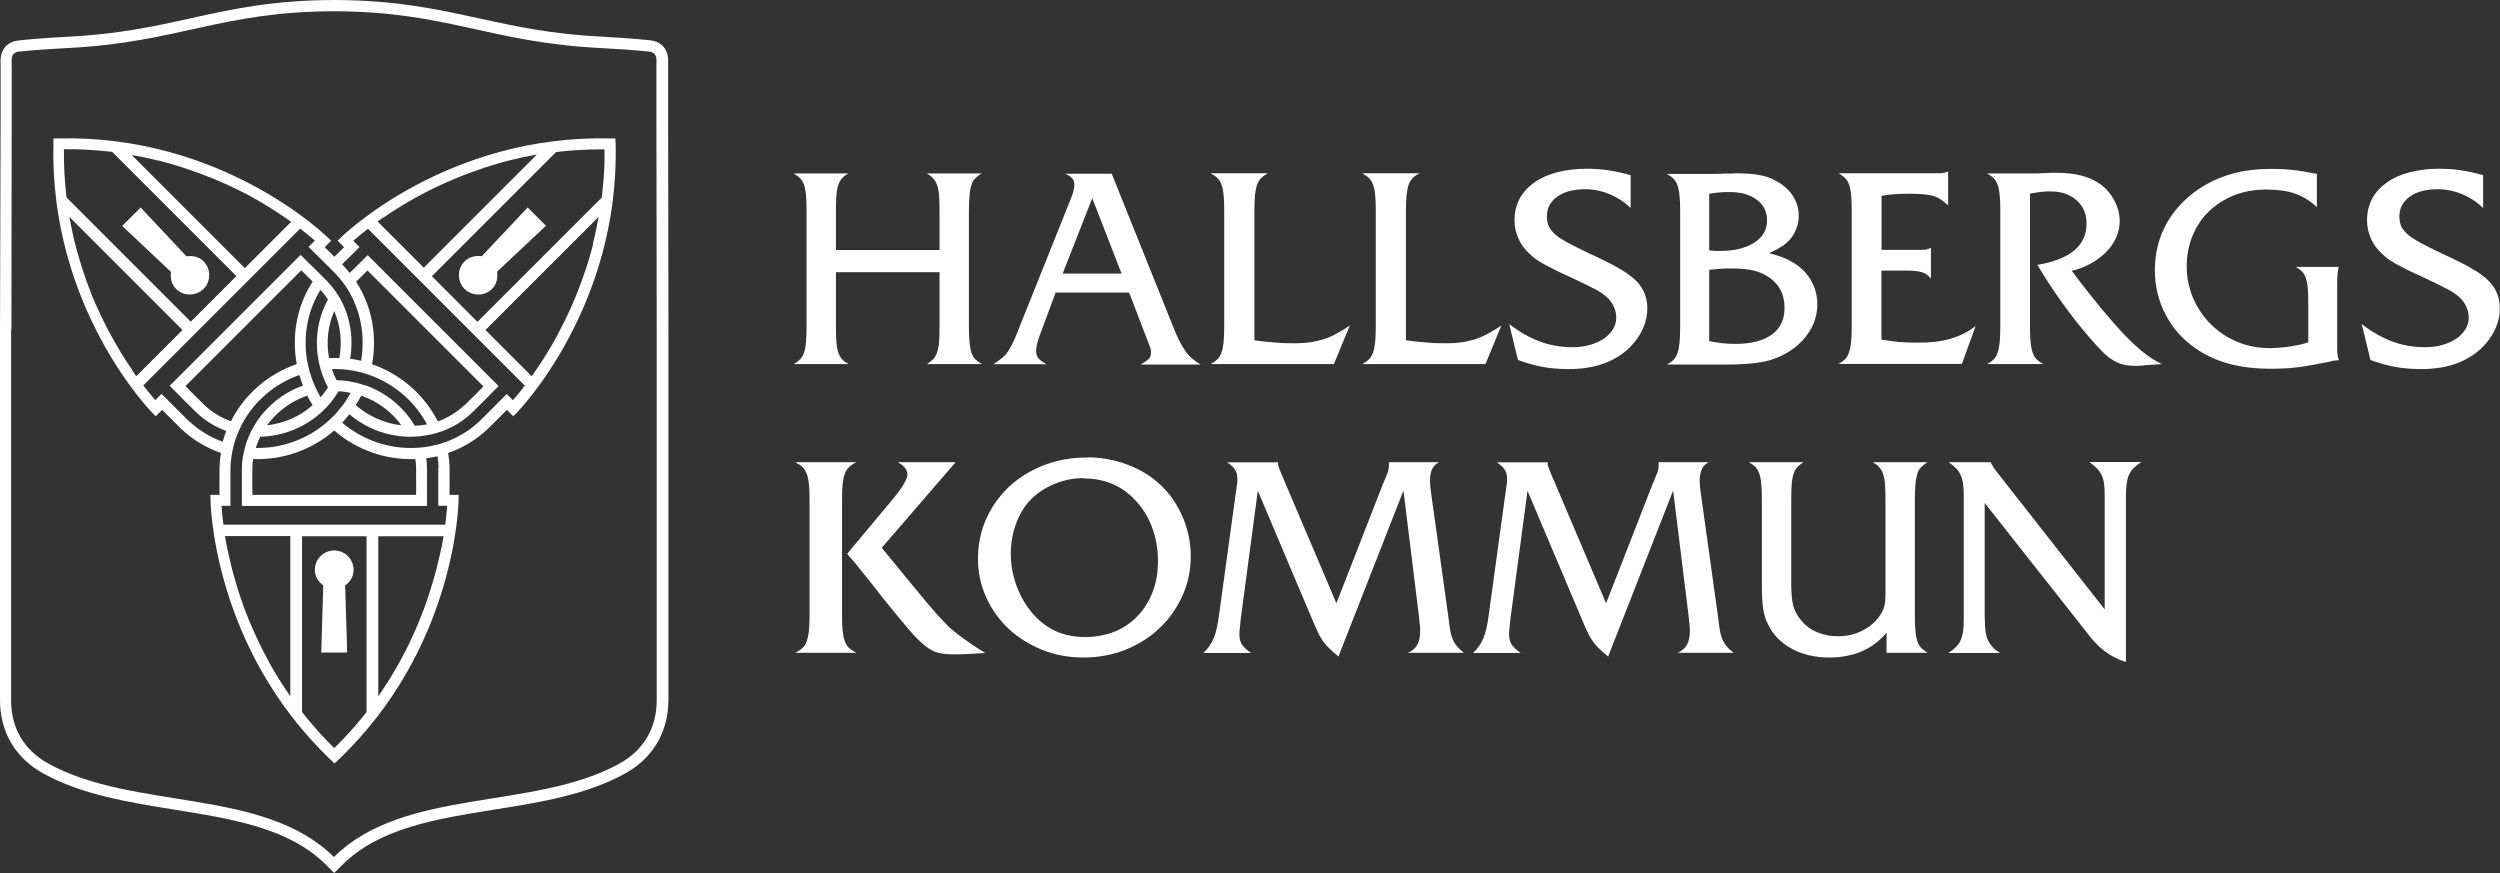 <?xml version="1.0" encoding="UTF-8"?>
<svg id="Lager_1" data-name="Lager 1" xmlns="http://www.w3.org/2000/svg" viewBox="0 0 160 55.87">
  <rect x="0" y="0" width="160" height="55.87" fill="#333333" stroke="none"/>
  <defs>
    <style>
      .cls-1 {
        fill: #fff;
      }
    </style>
  </defs>
  <path class="cls-1" d="M42.78,36.97c0-2.64,0-5.32,0-7.91,0-2.6,0-5.29,0-7.94l-.02-13.86v-2.86s0-.04,0-.04c0-.07,0-.13,0-.2,0-.26.02-.56-.1-.85-.1-.24-.36-.66-1.04-.73-.96-.1-1.95-.17-3.03-.23-3.32-.16-5.68-.68-7.96-1.18C28.03.6,25.35.01,21.39,0h0c-3.95.01-6.63.6-9.22,1.18-2.28.5-4.64,1.02-7.96,1.18-1.09.05-2.08.13-3.03.23-.68.07-.94.49-1.04.73-.12.29-.11.59-.1.85,0,.06,0,.13,0,.2v1.16s0,1.75,0,1.75L0,21.12c0,2.65,0,5.34,0,7.94,0,2.59,0,5.28,0,7.92Q0,39.57,0,44.81c0,2.03.98,3.7,2.75,4.68,2.46,1.37,5.46,1.85,8.37,2.32,3.79.61,7.38,1.18,9.76,3.55l.51.51.51-.51c2.38-2.37,5.97-2.94,9.76-3.55,2.91-.46,5.91-.95,8.37-2.32,1.77-.99,2.74-2.65,2.75-4.68q0-5.24,0-7.84ZM.73,21.12c0-4.62.02-9.24.02-13.86,0-.97,0-1.94,0-2.91,0-.51-.12-.99.49-1.05.99-.1,1.99-.17,2.99-.22,7.2-.35,9.85-2.34,17.15-2.36,7.3.02,9.95,2.01,17.15,2.36,1,.05,2,.12,2.99.22.6.06.49.53.49,1.05,0,.97,0,1.94,0,2.91,0,4.62.02,9.24.02,13.86,0,5.28,0,10.57,0,15.85q0,2.59,0,7.84c0,1.78-.83,3.19-2.37,4.05-5.44,3.03-13.8,1.52-18.29,5.99-4.48-4.46-12.85-2.96-18.29-5.99-1.55-.86-2.37-2.27-2.37-4.05q0-5.24,0-7.84c0-5.28,0-10.57,0-15.85Z"/>
  <path class="cls-1" d="M34.95,14.46l-.59-.59-.59-.59-2.94,3.12h.01c-.39-.06-.8.03-1.11.33-.48.48-.48,1.27,0,1.76.49.48,1.27.48,1.76,0,.3-.3.39-.72.32-1.11h.01s3.12-2.93,3.12-2.93Z"/>
  <path class="cls-1" d="M13.04,16.73c-.3-.3-.72-.39-1.11-.32h.01s-2.94-3.13-2.94-3.13l-.59.59-.59.59,3.12,2.94h.01c-.07.38.02.79.32,1.09.48.48,1.27.48,1.76,0,.48-.49.48-1.27,0-1.76Z"/>
  <path class="cls-1" d="M20.15,36.47c0,.43.23.78.56,1.01h-.02l-.13,4.28h1.66l-.13-4.28h-.02c.33-.22.56-.58.56-1.01,0-.69-.56-1.24-1.24-1.24-.69,0-1.24.56-1.24,1.24Z"/>
  <path class="cls-1" d="M39.39,9.12v-.26s-.27,0-.27,0c-10.56-.28-17.25,6.28-17.31,6.35l-.2.2.41.41s-.3.3-.62.61c-.32-.31-.62-.61-.62-.61l.41-.41-.2-.2c-.07-.07-6.76-6.63-17.31-6.35h-.26s0,.27,0,.27c-.28,10.56,6.28,17.25,6.35,17.31l.2.2.41-.41s.91.92,1.22,1.22c.75.71,1.62,1.22,2.54,1.54-.05.31-.08.63-.09.95-.01.43,0,1.73,0,1.73h-.58v.28c0,.09.09,9.47,7.75,16.73l.19.18.19-.18c7.67-7.26,7.75-16.64,7.75-16.73v-.28h-.58s.01-1.29,0-1.73c0-.32-.04-.64-.09-.95.93-.32,1.79-.83,2.54-1.54.31-.3,1.22-1.22,1.22-1.22l.41.41.2-.2c.07-.07,6.63-6.76,6.35-17.31ZM24.55,13.92c.14-.09.28-.19.43-.29.22-.15.46-.29.71-.45.25-.15.51-.3.78-.46.09-.05.18-.1.28-.15.56-.31,1.17-.61,1.83-.9.33-.15.67-.29,1.02-.43s.72-.27,1.09-.4c.12-.04.25-.08.38-.13.25-.08.51-.16.78-.24s.53-.15.81-.22c.55-.14,1.12-.26,1.7-.36l-7.24,7.24h0s-2.96-2.96-2.96-2.96c.12-.09.26-.18.39-.27ZM10.13,10.27c.27.07.54.14.81.22.26.08.52.15.78.24.64.21,1.24.43,1.82.66.11.05.23.09.34.14.45.19.88.39,1.29.59.2.1.4.2.6.3s.38.2.56.31c.27.15.53.31.78.46.58.35,1.09.69,1.52,1.01l-2.96,2.96-7.24-7.24c.59.1,1.15.22,1.7.36ZM4.09,9.55c.54,0,1.06,0,1.58.04.52.03,1.02.07,1.51.13l7.95,7.95-1.46,1.46-1.46,1.46-7.95-7.95c-.12-.99-.18-2.02-.17-3.1ZM8.47,23.69c-.09-.14-.19-.28-.29-.43-.15-.22-.29-.46-.45-.71-.1-.17-.2-.34-.3-.51-.1-.18-.2-.36-.31-.55s-.2-.38-.31-.58-.2-.4-.3-.61c-.1-.21-.2-.42-.3-.64-.05-.11-.1-.22-.15-.33-.1-.22-.19-.45-.28-.69-.18-.47-.36-.96-.52-1.47-.12-.38-.24-.78-.35-1.18-.04-.13-.07-.27-.11-.41-.07-.27-.13-.55-.19-.84-.06-.28-.12-.57-.17-.86l7.24,7.24h0s-2.96,2.96-2.96,2.96c-.09-.12-.18-.26-.27-.39ZM12.07,26.94s-.04-.04-.07-.07c0,0-.01-.01-.02-.02-.02-.02-.04-.04-.06-.06-.02-.02-.03-.03-.05-.05-.01-.01-.02-.02-.04-.04-.39-.39-.99-.99-.99-.99l-.5-.5-.31.31-.09.09c-.18-.21-.45-.53-.77-.94l5.02-5.02,5.02-5.02c.41.31.73.58.94.77l-.09.09-.31.31.5.5s.3.3.62.61c.13.13.26.26.37.37.02.02.03.03.04.04.01.01.03.03.04.04.02.02.03.03.05.05h0s0,0,0,0c0,0,0,0,.01.01,0,0,.01.01.02.02.02.03.05.05.07.07.14.15.27.3.39.45h0c.15.19.28.38.4.57.84,1.37,1.12,3,.85,4.56-.23-.06-.47-.1-.7-.13.22-1.29.02-2.65-.62-3.81-.12-.21-.25-.42-.4-.62-.13-.17-.27-.34-.42-.5-.01-.01-.02-.02-.04-.04,0,0-.02-.02-.03-.03-.13-.13-.32-.32-.51-.51-.07-.07-.14-.14-.21-.21-.24-.24-.44-.43-.44-.43l-.5-.5-.28.28-3.91,3.91-3.91,3.91-.28.28.5.5s.19.2.43.44c.28.28.62.62.79.78.56.53,1.21.92,1.9,1.17-.09.23-.16.46-.23.69-.8-.29-1.54-.74-2.19-1.35ZM29.71,25.94c-.5.47-1.08.81-1.69,1.03-.86-1.7-2.38-3.03-4.21-3.66.34-1.81,0-3.71-1.02-5.28.35-.35.73-.72.73-.72l3.71,3.71,3.71,3.71s-.91.93-1.22,1.22ZM21.86,26.02c-.14.19-.3.37-.46.55-.04.05-.09.1-.14.14-.12.12-.25.23-.37.34-1.29,1.1-2.91,1.65-4.52,1.62.08-.25.17-.49.29-.72,1.35-.03,2.69-.52,3.77-1.44.11-.1.23-.2.33-.31.06-.06.12-.12.18-.18.17-.18.32-.38.46-.57.09-.13.18-.27.27-.41.11,0,.22.02.33.03.15.02.29.04.44.07-.05.1-.1.19-.16.28-.12.21-.26.41-.41.6ZM26.63,29.94c.01.43,0,1.73,0,1.73h-10.48s-.01-1.29,0-1.73c0-.19.02-.38.05-.56,1.84.07,3.72-.55,5.19-1.83,1.47,1.28,3.34,1.9,5.19,1.83.03.18.05.37.05.56ZM19.82,23.8c-.06-.23-.12-.46-.16-.69-.27-1.56,0-3.19.85-4.56.18.2.34.4.48.62-.64,1.16-.85,2.51-.62,3.81.04.23.09.46.16.69.07.23.15.46.25.69.06.15.13.29.21.43-.06.09-.12.19-.19.28-.09.12-.18.24-.28.35-.06-.09-.11-.19-.16-.28-.11-.21-.21-.43-.3-.65-.09-.22-.17-.45-.23-.68ZM11.86,24.72l3.71-3.71,3.71-3.71s.38.37.73.72c-1.02,1.57-1.35,3.48-1.02,5.28-1.83.63-3.36,1.96-4.21,3.66-.61-.22-1.19-.56-1.69-1.03-.31-.29-1.22-1.22-1.22-1.22ZM21.72,22.91c-.11,0-.22,0-.33,0s-.22,0-.33,0c-.19-1.01-.08-2.06.33-3,.41.94.51,1.99.33,3ZM20.01,25.93c-.84.74-1.86,1.17-2.92,1.29.63-.87,1.53-1.54,2.57-1.9.11.21.22.41.35.61ZM23.12,25.32c1.04.36,1.94,1.03,2.57,1.9-1.05-.12-2.08-.56-2.92-1.29.13-.2.24-.4.35-.61ZM23.41,24.68c-.22-.08-.45-.15-.68-.2-.24-.05-.48-.1-.72-.12-.15-.02-.31-.02-.47-.03-.05-.11-.1-.21-.15-.32-.05-.13-.1-.26-.15-.39.05,0,.1,0,.15,0s.1,0,.15,0c.24,0,.48.02.72.05.24.03.48.07.71.13.23.06.46.12.68.2,1.58.56,2.9,1.7,3.68,3.16-.26.05-.52.08-.78.09-.7-1.18-1.81-2.1-3.13-2.58ZM18.58,44.56h0c-.17-.24-.33-.49-.49-.73-.08-.12-.16-.24-.23-.36-.15-.24-.3-.48-.44-.73-.07-.12-.14-.24-.2-.36-.13-.24-.26-.48-.38-.72-.06-.12-.12-.24-.18-.36-.23-.47-.44-.94-.64-1.4-.05-.11-.09-.23-.14-.34-.09-.23-.18-.45-.26-.67-.08-.22-.16-.44-.23-.66-.11-.32-.21-.64-.3-.95-.06-.2-.12-.41-.17-.6-.05-.2-.1-.39-.15-.58-.09-.38-.17-.73-.24-1.07-.05-.25-.09-.49-.13-.72h4.18v10.24ZM23.46,45.57c-.61.78-1.3,1.56-2.07,2.31-.19-.19-.38-.38-.56-.57-.18-.19-.36-.38-.53-.58-.09-.1-.17-.19-.25-.29-.17-.19-.33-.39-.49-.58-.08-.1-.16-.2-.23-.29v-11.25h4.13v11.25ZM28.25,35.04c-.03.15-.06.31-.1.46,0,.04-.02.08-.03.12-.06.25-.12.51-.18.77-.02.1-.05.19-.08.29-.05.2-.11.4-.17.6-.09.31-.19.62-.3.95-.04.11-.07.22-.11.33-.12.33-.24.66-.38,1-.07.18-.15.37-.23.56-.11.24-.21.49-.33.74-.07.15-.14.29-.21.44-.06.12-.12.24-.18.36-.12.24-.25.48-.38.72-.11.2-.22.39-.34.59-.1.17-.2.33-.3.5-.08.12-.15.24-.23.36-.16.24-.32.49-.49.73h0v-10.24h4.18c-.04.23-.08.47-.13.72ZM28.05,29.94s0,.06,0,.1h0s0,.07,0,.12c0,0,0,0,0,0,0,.04,0,.07,0,.11,0,.55,0,1.39,0,1.39v.71h.57c-.02.28-.06.7-.12,1.21h-14.2c-.07-.51-.11-.93-.12-1.21h.57v-.71s0-.84,0-1.39c0-.04,0-.08,0-.11,0,0,0,0,0,0,0-.04,0-.08,0-.12h0s0-.07,0-.1c0-.25.03-.51.07-.75.03-.24.08-.47.14-.7.06-.24.14-.47.23-.69.09-.22.19-.43.29-.64.77-1.46,2.09-2.6,3.68-3.16.07.23.14.45.23.68-1.32.47-2.43,1.39-3.13,2.58-.13.21-.24.44-.34.67-.1.23-.18.46-.24.7-.06.23-.11.46-.15.7-.03.2-.05.41-.05.62,0,.23,0,.72,0,1.11,0,.34,0,.61,0,.61v.71h11.85v-.71s0-.27,0-.61c0-.4,0-.88,0-1.11,0-.21-.03-.42-.05-.62.24-.03.48-.08.72-.13.04.25.06.5.07.75ZM32.83,25.62l-.09-.09-.31-.31-.5.5s-.59.6-.99.99c-.01.01-.03.03-.04.04-.02.01-.03.03-.04.04-.02.02-.04.04-.06.06,0,0-.01.01-.02.02-.03.02-.05.05-.07.07-.65.61-1.39,1.06-2.19,1.35-.22.08-.45.15-.68.2-.24.06-.48.1-.72.13-.23.03-.46.05-.7.05-1.61.03-3.23-.52-4.52-1.62.16-.17.32-.35.46-.54,1.08.92,2.42,1.41,3.77,1.44.25,0,.5,0,.74-.03.25-.03.49-.07.74-.12.23-.05.46-.12.68-.2.69-.25,1.34-.64,1.9-1.17.17-.16.51-.5.79-.78.24-.24.43-.44.43-.44l.5-.5-.28-.28-3.91-3.91-3.91-3.91-.28-.28-.5.5s-.2.19-.44.43c-.07.07-.14.14-.21.21-.12-.15-.25-.3-.39-.45-.03-.03-.06-.06-.1-.1.32-.31.62-.61.62-.61l.5-.5-.31-.31-.09-.09c.21-.18.53-.45.94-.77l5.02,5.02,5.02,5.02c-.31.41-.58.73-.77.94ZM37.97,15.58c-.07.27-.14.54-.22.81s-.15.52-.24.78c-.04.13-.08.25-.13.38-.13.37-.26.74-.4,1.09s-.28.69-.43,1.02c-.29.66-.6,1.27-.9,1.83-.05.09-.1.19-.15.28-.15.27-.31.53-.46.78-.15.25-.3.48-.45.71-.1.15-.19.29-.29.43-.09.14-.19.27-.27.39l-2.96-2.96h0s7.24-7.24,7.24-7.24c-.1.59-.22,1.15-.36,1.7ZM38.65,11.13c-.01.26-.03.51-.06.77-.02.25-.05.5-.08.75l-7.95,7.95-1.46-1.46-1.46-1.46,7.95-7.95c.99-.12,2.02-.18,3.1-.17,0,.54,0,1.06-.04,1.58Z"/>
  <path class="cls-1" d="M53.5,17.42v3.51c0,.4.01.73.03.98.02.26.06.47.12.65.06.18.14.32.24.43s.24.21.41.31h-3.51c.18-.09.32-.2.42-.31s.19-.25.25-.43c.06-.18.1-.39.12-.65.02-.26.04-.58.04-.98v-7.46c0-.4-.01-.73-.04-.98-.02-.26-.06-.47-.12-.65-.06-.18-.14-.32-.25-.43s-.25-.21-.42-.31h3.51c-.17.09-.31.2-.41.31s-.18.25-.24.43c-.06.18-.1.39-.12.65-.02.26-.03.59-.03.98v2.53h6.63v-2.53c0-.4-.01-.73-.03-.98-.02-.26-.07-.47-.13-.65s-.15-.32-.25-.43-.23-.21-.4-.31h3.51c-.16.09-.3.2-.41.31-.11.11-.2.25-.25.43-.06.18-.1.39-.12.66-.02.26-.04.59-.04.97v7.46c0,.39.01.71.04.97.02.26.06.48.12.66.06.18.14.32.25.43.11.11.25.21.41.31h-3.51c.16-.09.29-.2.4-.31s.19-.25.25-.43.11-.39.13-.66.03-.59.03-.97v-3.51h-6.63Z"/>
  <path class="cls-1" d="M67.57,18.7l-1.05,2.83c-.14.37-.21.69-.21.95,0,.18.05.32.15.45.1.12.27.25.52.38h-3.4c.21-.14.39-.27.54-.39.15-.12.29-.27.41-.46.12-.18.24-.4.36-.66.12-.26.25-.58.4-.98l3.26-8.14c.14-.36.21-.64.21-.84,0-.16-.04-.3-.12-.4-.08-.11-.23-.21-.44-.32h2.95l3.9,9.71c.14.36.27.67.4.93.13.26.26.48.4.68.13.19.28.36.44.5.16.14.34.27.55.39h-3.84c.28-.16.46-.29.54-.38.08-.09.12-.21.12-.36,0-.05,0-.09,0-.14,0-.05-.02-.11-.04-.18-.02-.07-.06-.16-.1-.28-.04-.12-.1-.26-.17-.44l-1.09-2.83h-4.69ZM69.91,12.67l-1.9,4.84h3.77l-1.88-4.84Z"/>
  <path class="cls-1" d="M80.28,21.78c.43.06.86.11,1.31.14.44.04.87.05,1.29.05.34,0,.66-.02.95-.06.29-.04.57-.11.85-.19s.55-.2.82-.35c.27-.15.57-.32.89-.54l-1.02,2.47h-7.89c.18-.09.33-.2.44-.31.11-.11.19-.26.26-.44.06-.18.1-.4.13-.65.02-.26.04-.59.04-.98v-7.46c0-.4-.01-.73-.04-.98-.02-.26-.07-.47-.13-.65-.06-.18-.15-.32-.26-.43-.11-.11-.26-.21-.44-.31h3.67c-.18.09-.33.2-.44.31-.11.11-.19.25-.26.43-.06.18-.1.39-.13.65-.02.26-.04.59-.04.98v8.32Z"/>
  <path class="cls-1" d="M89.99,21.78c.43.06.86.11,1.3.14.44.04.87.05,1.29.05.34,0,.66-.02.95-.06.29-.04.58-.11.85-.19.27-.09.55-.2.82-.35.27-.15.57-.32.89-.54l-1.02,2.47h-7.89c.18-.09.33-.2.44-.31.11-.11.19-.26.26-.44.06-.18.1-.4.13-.65.02-.26.04-.59.04-.98v-7.46c0-.4-.01-.73-.04-.98-.02-.26-.07-.47-.13-.65-.06-.18-.15-.32-.26-.43-.11-.11-.26-.21-.44-.31h3.67c-.18.09-.33.2-.44.31-.11.11-.19.25-.26.43-.06.18-.1.39-.13.65-.02.26-.04.59-.04.98v8.32Z"/>
  <path class="cls-1" d="M104.37,13.32c-.4-.39-.85-.68-1.35-.89-.5-.21-1.03-.32-1.58-.32-.74,0-1.33.16-1.77.47-.44.32-.67.74-.67,1.26,0,.23.04.44.11.62.08.18.22.36.42.54.2.18.49.36.84.55.36.19.81.42,1.36.68.39.18.72.33.99.47.27.13.52.26.73.38.21.12.39.23.54.32.15.1.3.21.44.32.67.53,1,1.2,1,2.02,0,.46-.1.9-.3,1.33-.2.43-.48.82-.84,1.18-.95.91-2.24,1.37-3.88,1.37-.6,0-1.14-.04-1.64-.13-.5-.09-1.04-.24-1.62-.45l-.56-2.3c.63.49,1.28.86,1.94,1.11.66.25,1.37.37,2.13.37.4,0,.77-.05,1.11-.15s.63-.23.88-.4c.25-.17.44-.37.58-.6.14-.23.21-.48.21-.75,0-.25-.06-.49-.17-.72-.11-.23-.26-.43-.45-.6-.11-.09-.22-.18-.34-.26-.12-.08-.27-.17-.45-.26-.18-.09-.39-.2-.64-.32-.25-.12-.56-.27-.94-.45-.36-.16-.68-.31-.94-.44-.26-.13-.49-.25-.69-.36-.2-.11-.37-.22-.52-.32-.15-.11-.28-.22-.41-.35-.3-.27-.54-.59-.71-.97-.17-.37-.25-.77-.25-1.18,0-.5.11-.96.32-1.36s.53-.75.93-1.04c.4-.29.89-.51,1.46-.66.57-.15,1.2-.23,1.9-.23.49,0,.96.03,1.4.1.44.06.92.17,1.42.31v2.11Z"/>
  <path class="cls-1" d="M110.96,11.09c.64,0,1.16.03,1.56.1.39.06.75.18,1.06.34.49.25.87.57,1.14.97.27.4.4.84.4,1.32,0,.4-.1.77-.29,1.11-.19.35-.46.63-.81.85-.11.07-.21.13-.32.19-.11.06-.27.13-.48.23.35.09.62.18.81.25.2.07.4.16.6.28.54.29.95.68,1.24,1.16.29.48.44,1.01.44,1.58,0,.7-.21,1.35-.64,1.94-.42.59-1.01,1.06-1.75,1.4-.2.09-.41.17-.63.24-.22.06-.45.11-.7.15-.25.04-.53.06-.84.09-.31.02-.66.04-1.06.04h-4.01c.18-.09.32-.2.43-.31s.19-.25.25-.43.1-.39.13-.65c.02-.26.04-.58.04-.98v-7.46c0-.4-.01-.73-.04-.98-.02-.26-.07-.47-.13-.65s-.14-.32-.25-.43-.25-.21-.43-.31h3.01c.18,0,.4,0,.66-.02h.59ZM109.39,16.02c.17.02.3.04.39.04h.32c.9,0,1.62-.18,2.17-.53.55-.35.82-.82.82-1.42,0-.56-.22-1.01-.66-1.33-.44-.33-1.03-.49-1.75-.49-.18,0-.36,0-.55.02-.19.01-.43.04-.74.09v3.63ZM109.39,21.83c.35.07.64.12.87.14.23.02.5.04.8.04,1.01,0,1.79-.2,2.34-.6s.81-.97.81-1.7c0-.81-.29-1.43-.88-1.88-.31-.23-.65-.4-1.03-.5-.38-.1-.87-.15-1.48-.15-.25,0-.48,0-.69.02-.21.01-.46.04-.74.07v4.56Z"/>
  <path class="cls-1" d="M120.43,21.74c.44.07.83.12,1.17.15.34.03.72.04,1.15.04.82,0,1.52-.08,2.08-.25.56-.16,1.1-.43,1.61-.81l-.88,2.42h-7.9c.18-.09.32-.2.43-.31s.19-.25.25-.43.1-.39.13-.66.04-.59.04-.99v-7.44c0-.4-.01-.73-.04-.99-.02-.26-.07-.48-.13-.66-.07-.18-.15-.32-.26-.42s-.24-.2-.41-.3h6.3c.18,0,.31,0,.39-.02.08-.01.19-.04.32-.09v2.16c-.16-.14-.3-.26-.45-.36-.14-.1-.3-.18-.47-.23-.17-.05-.37-.09-.6-.11-.23-.02-.49-.04-.79-.04-.45,0-.82,0-1.11.03-.29.02-.57.05-.84.1v3.46h2.52c.14,0,.26,0,.34-.02.08-.01.19-.05.3-.11v1.97c-.16-.2-.34-.33-.55-.4-.21-.07-.52-.11-.94-.11h-1.68v4.41Z"/>
  <path class="cls-1" d="M129.92,20.93c0,.4.01.73.04.98.02.26.07.47.13.65s.14.32.25.43.25.21.43.31h-3.6c.18-.09.32-.2.43-.31s.19-.25.25-.43.1-.39.13-.65c.02-.26.04-.58.04-.98v-7.46c0-.4-.01-.73-.04-.98-.02-.26-.07-.47-.13-.65s-.14-.32-.25-.43-.25-.21-.43-.31h3.1c.15,0,.33,0,.54-.02.17-.01.32-.02.45-.02h.36c.62,0,1.15.06,1.6.18.45.12.84.3,1.19.54.38.28.69.63.91,1.06.23.43.34.86.34,1.31,0,.35-.07.7-.22,1.04-.15.34-.36.65-.64.93-.27.28-.6.53-.98.74-.38.21-.78.37-1.23.47.7.94,1.33,1.73,1.88,2.4.55.66,1.05,1.23,1.49,1.69.45.47.86.85,1.24,1.15.38.3.76.54,1.15.73-.29.02-.52.04-.71.05-.19.01-.34.02-.46.04-.12.01-.22.02-.3.02h-.27c-.27,0-.52-.03-.73-.08-.21-.05-.43-.15-.65-.28-.22-.13-.45-.32-.69-.56-.24-.24-.52-.55-.84-.92-.56-.64-1.12-1.36-1.69-2.15s-1.11-1.61-1.62-2.47c2.1-.35,3.15-1.23,3.15-2.65,0-.61-.21-1.1-.64-1.48-.42-.38-.98-.57-1.66-.57-.2,0-.4,0-.6.03s-.44.06-.72.11v8.55Z"/>
  <path class="cls-1" d="M148.27,13.25c-.42-.4-.88-.68-1.39-.86-.51-.18-1.13-.26-1.85-.26s-1.43.12-2.05.37c-.62.25-1.15.59-1.6,1.02-.45.43-.8.95-1.05,1.55-.25.6-.38,1.26-.38,1.97s.14,1.41.41,2.04c.28.64.65,1.19,1.13,1.67.48.47,1.03.85,1.68,1.12.64.27,1.33.41,2.06.41.44,0,.89-.04,1.36-.11.47-.07.85-.16,1.14-.26v-2.46c0-.4-.01-.73-.03-.98-.02-.26-.06-.47-.12-.65-.06-.18-.14-.32-.24-.43-.1-.11-.24-.21-.41-.31h2.75c-.07.23-.1.6-.1,1.09v3.93c0,.29,0,.49.02.6.01.11.04.22.09.35-.13.01-.22.02-.29.03-.06,0-.18.03-.36.08-.42.08-.79.15-1.12.21-.33.06-.64.11-.92.14-.28.04-.56.06-.83.07-.27.01-.55.02-.85.02-1,0-1.89-.11-2.67-.32-.78-.21-1.49-.54-2.13-.98-.84-.58-1.48-1.31-1.93-2.18-.45-.87-.68-1.81-.68-2.84s.24-2.04.72-2.92c.48-.88,1.17-1.63,2.06-2.24.65-.44,1.36-.77,2.13-.99.77-.22,1.63-.32,2.58-.32.25,0,.49,0,.71.02.22.01.44.03.65.05.22.02.45.06.7.1.25.04.52.09.82.15v2.12Z"/>
  <path class="cls-1" d="M158.93,13.32c-.4-.39-.85-.68-1.35-.89-.5-.21-1.03-.32-1.58-.32-.74,0-1.33.16-1.77.47-.44.32-.67.74-.67,1.26,0,.23.04.44.11.62.08.18.22.36.42.54.2.18.49.36.84.55.36.19.81.42,1.36.68.39.18.72.33.99.47.27.13.52.26.73.38.21.12.39.23.54.32.15.1.3.21.44.32.67.53,1,1.2,1,2.02,0,.46-.1.9-.3,1.33-.2.43-.48.82-.84,1.18-.95.91-2.24,1.37-3.88,1.37-.6,0-1.14-.04-1.64-.13-.5-.09-1.04-.24-1.62-.45l-.56-2.3c.63.49,1.28.86,1.94,1.11.66.25,1.37.37,2.13.37.4,0,.77-.05,1.11-.15s.63-.23.88-.4c.25-.17.44-.37.58-.6.14-.23.21-.48.21-.75,0-.25-.06-.49-.17-.72-.11-.23-.26-.43-.45-.6-.11-.09-.22-.18-.34-.26-.12-.08-.27-.17-.45-.26-.18-.09-.39-.2-.64-.32-.25-.12-.56-.27-.94-.45-.36-.16-.68-.31-.94-.44-.26-.13-.49-.25-.69-.36-.2-.11-.37-.22-.52-.32-.15-.11-.28-.22-.41-.35-.3-.27-.54-.59-.71-.97-.17-.37-.25-.77-.25-1.18,0-.5.11-.96.32-1.36s.53-.75.93-1.04c.4-.29.89-.51,1.46-.66.57-.15,1.2-.23,1.9-.23.49,0,.96.03,1.4.1.44.06.92.17,1.42.31v2.11Z"/>
  <path class="cls-1" d="M53.89,39.41c0,.4.01.73.04.98.03.26.07.47.14.65.06.18.16.32.27.43.12.11.27.21.47.31h-3.92c.19-.09.35-.2.47-.31.12-.11.21-.25.27-.43.06-.18.11-.39.14-.65.03-.26.04-.58.04-.98v-7.46c0-.4-.01-.73-.04-.98-.03-.26-.07-.47-.14-.65-.07-.18-.16-.32-.27-.43-.12-.11-.27-.21-.47-.31h3.92c-.19.09-.35.2-.47.31-.12.11-.21.25-.27.43-.07.18-.11.39-.14.65-.03.26-.04.58-.04.98v7.46ZM57.07,32.02c.31-.36.56-.69.74-.99.18-.3.27-.52.27-.66,0-.29-.21-.56-.62-.79h3.7l-4.73,5.48c.75.91,1.35,1.64,1.8,2.19s.81.98,1.09,1.32c.28.33.51.6.69.8.18.2.38.4.58.61.14.14.29.28.45.41.16.13.33.27.53.41.19.14.41.29.65.46.24.16.52.34.83.53-.26.02-.57.04-.94.06-.36.02-.71.03-1.03.03-.4,0-.74-.03-1.02-.1-.28-.06-.57-.22-.88-.47-.31-.25-.67-.61-1.08-1.1-.42-.49-.96-1.15-1.64-1.99-.29-.37-.57-.75-.87-1.11-.29-.37-.59-.74-.89-1.11-.09-.09-.18-.19-.25-.28s-.16-.19-.23-.28l2.84-3.4Z"/>
  <path class="cls-1" d="M69.61,29.27c.88,0,1.74.16,2.58.48.84.32,1.56.77,2.14,1.34.58.56,1.04,1.24,1.38,2.04.33.8.5,1.62.5,2.47,0,.9-.18,1.75-.54,2.54-.36.79-.84,1.48-1.46,2.06-.61.59-1.34,1.04-2.17,1.38-.83.33-1.73.5-2.69.5s-1.83-.16-2.65-.49c-.82-.33-1.53-.78-2.14-1.34-.61-.57-1.09-1.24-1.44-2.01-.35-.77-.53-1.6-.53-2.49s.18-1.78.54-2.57c.36-.79.85-1.47,1.47-2.05.63-.58,1.37-1.03,2.22-1.36.85-.33,1.78-.49,2.77-.49ZM69.34,30.6c-.63,0-1.25.12-1.85.37-.6.25-1.11.58-1.52,1-.4.41-.71.92-.94,1.54-.23.62-.34,1.26-.34,1.93,0,.71.13,1.42.39,2.11.26.69.63,1.3,1.11,1.83.84.92,1.92,1.39,3.25,1.39.69,0,1.32-.12,1.9-.35.57-.23,1.06-.57,1.47-1,.41-.43.73-.94.96-1.54.23-.59.34-1.25.34-1.97s-.11-1.37-.32-2-.53-1.19-.94-1.68c-.9-1.08-2.07-1.61-3.49-1.61Z"/>
  <path class="cls-1" d="M88.54,30.92c.08-.21.15-.38.2-.5.05-.12.09-.23.11-.31s.03-.16.04-.24c0-.08,0-.17,0-.29h3.21c-.39.19-.58.57-.58,1.16,0,.22.02.44.05.67l1.14,8.18c.04.32.07.58.11.8.04.22.1.4.17.56.07.16.16.3.27.43.11.13.25.26.43.4h-3.58c.28-.13.48-.3.6-.52.12-.22.18-.51.18-.89,0-.12,0-.24-.02-.37s-.04-.35-.07-.67l-.98-7.93-4.16,10.62c-.22-.19-.41-.35-.55-.49-.15-.14-.27-.28-.39-.43-.11-.15-.21-.31-.3-.48s-.18-.39-.29-.63l-3.63-8.58-1.09,8.18c-.02.22-.04.42-.06.59-.02.17-.03.3-.03.38,0,.28.05.51.16.68.11.17.3.35.58.55h-3.04c.3-.29.53-.62.67-.97.14-.36.25-.85.33-1.47l1.07-7.79c.02-.19.04-.33.06-.44.02-.11.03-.19.04-.25,0-.06,0-.11,0-.14v-.12c0-.21-.05-.39-.14-.54-.09-.15-.26-.31-.51-.48h3.25c0,.11,0,.19.03.25.02.06.07.2.15.4l3.56,8.37,3-7.69Z"/>
  <path class="cls-1" d="M105.8,30.92c.08-.21.15-.38.2-.5s.09-.23.11-.31c.02-.08.03-.16.04-.24,0-.08,0-.17,0-.29h3.21c-.39.19-.58.57-.58,1.16,0,.22.02.44.05.67l1.14,8.18c.04.32.07.58.11.8s.1.4.17.56c.07.16.16.3.27.43.11.13.25.26.43.4h-3.58c.28-.13.48-.3.6-.52.12-.22.18-.51.18-.89,0-.12,0-.24-.02-.37-.01-.13-.04-.35-.07-.67l-.98-7.93-4.16,10.62c-.22-.19-.41-.35-.55-.49-.15-.14-.28-.28-.39-.43-.11-.15-.21-.31-.3-.48-.09-.18-.18-.39-.29-.63l-3.63-8.58-1.09,8.18c-.02.22-.04.42-.06.59-.02.17-.03.3-.03.38,0,.28.05.51.16.68.11.17.3.35.58.55h-3.04c.3-.29.53-.62.67-.97.14-.36.25-.85.33-1.47l1.07-7.79c.02-.19.04-.33.06-.44.02-.11.03-.19.04-.25,0-.06,0-.11,0-.14v-.12c0-.21-.05-.39-.14-.54-.09-.15-.26-.31-.51-.48h3.25c0,.11,0,.19.03.25.02.06.07.2.15.4l3.56,8.37,3-7.69Z"/>
  <path class="cls-1" d="M120.73,40.5c-.88,1.05-2.1,1.58-3.66,1.58-.89,0-1.67-.18-2.36-.54-.68-.36-1.19-.86-1.51-1.5-.09-.16-.17-.33-.22-.49-.05-.16-.1-.35-.13-.55s-.06-.44-.07-.7c-.01-.26-.02-.58-.02-.96v-5.39c0-.4-.01-.73-.04-.98-.02-.26-.06-.47-.12-.65-.06-.18-.14-.32-.25-.43-.11-.11-.25-.21-.42-.31h3.51c-.16.09-.3.2-.4.31-.11.11-.19.25-.25.43s-.1.39-.12.65c-.02.26-.03.58-.03.98v5.39c0,.62.04,1.1.13,1.43.09.33.26.65.51.94.27.33.6.58,1.01.75s.85.26,1.33.26c.55,0,1.06-.11,1.53-.34s.85-.54,1.13-.94c.15-.2.25-.41.31-.62s.08-.5.08-.85v-6.02c0-.4-.01-.73-.03-.98-.02-.26-.07-.47-.13-.65s-.15-.32-.25-.43c-.1-.11-.23-.21-.4-.31h3.51c-.16.09-.3.2-.41.31s-.2.25-.25.43-.1.39-.12.65c-.02.26-.04.58-.04.98v7.46c0,.4.01.73.04.98.02.26.06.47.12.65.06.18.14.32.25.43.11.11.25.21.41.31h-2.63v-1.28Z"/>
  <path class="cls-1" d="M127.03,39.61c0,.3.01.56.04.78s.08.41.16.58c.08.17.18.32.3.45s.28.25.47.37h-3.3c.2-.13.36-.26.49-.39.13-.13.23-.27.3-.44s.12-.35.15-.57c.03-.22.04-.48.04-.78v-7.85c0-.3-.01-.56-.04-.78-.03-.22-.08-.41-.16-.58-.08-.17-.18-.32-.3-.44-.12-.12-.28-.25-.47-.38h2.7s.03.08.04.11c.02.03.04.07.07.11.03.05.07.11.11.18.05.07.12.16.21.28l6.86,8.74v-7.25c0-.3-.01-.56-.04-.78-.03-.22-.08-.41-.16-.57-.08-.16-.18-.31-.31-.44-.13-.13-.29-.26-.47-.39h3.32c-.2.13-.36.26-.49.39-.13.13-.23.28-.3.44-.07.16-.12.35-.15.57-.03.22-.04.48-.04.78v10.62c-.52-.16-.97-.4-1.38-.71-.4-.31-.79-.72-1.17-1.24l-6.49-8.23v7.41Z"/>
</svg>